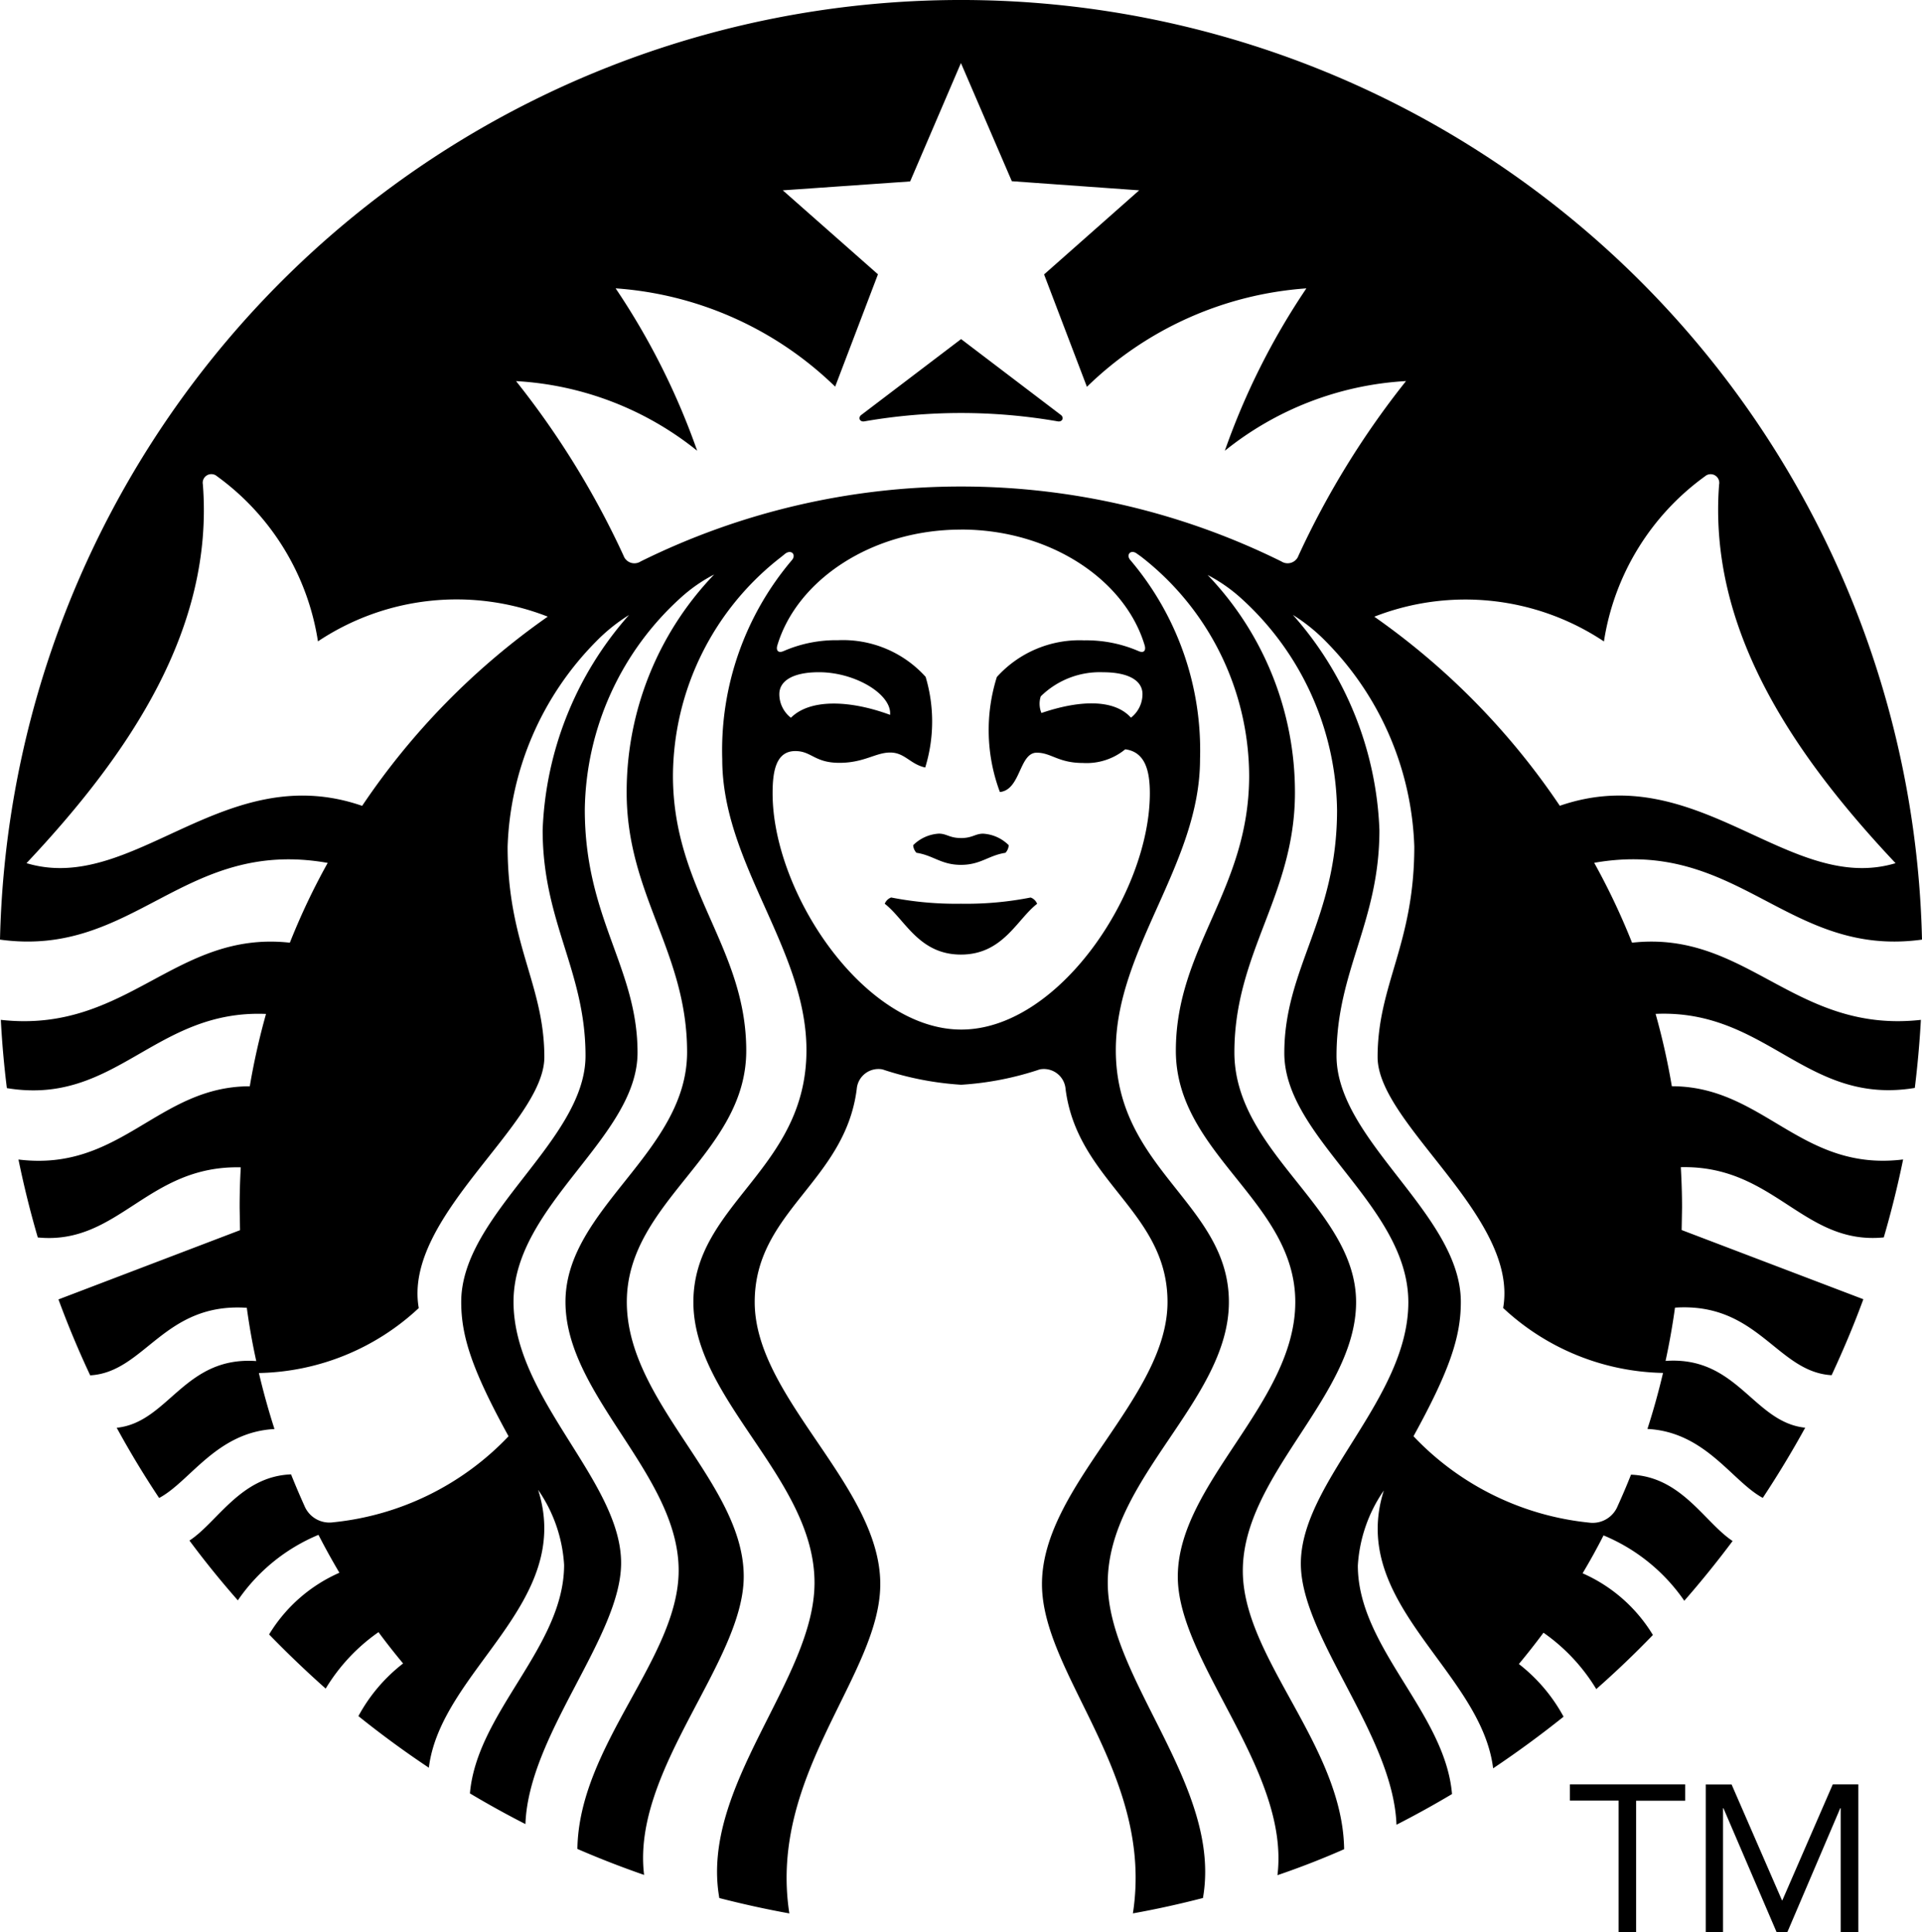 <?xml version="1.0" encoding="UTF-8"?>
<svg xmlns="http://www.w3.org/2000/svg" width="315.87" height="317.565" viewBox="0 0 315.87 317.565">
  <g id="starbucks-logo" transform="translate(-0.012 0.18)">
    <path id="Path_13573" d="M173.833,69.066a92.762,92.762,0,0,0-31.755,0c-.79.144-1.094-.635-.5-1.067l16.385-12.451L174.34,68C174.927,68.431,174.628,69.21,173.833,69.066Zm-27.352,78.246a1.823,1.823,0,0,0-1.067,1.035c3.32,2.556,5.6,8.352,12.521,8.352s9.206-5.8,12.521-8.342a1.78,1.78,0,0,0-1.067-1.035,54.638,54.638,0,0,1-11.453,1.019,55.2,55.2,0,0,1-11.475-1.025Zm11.459-9.767c-1.895,0-2.343-.731-3.656-.72a6.527,6.527,0,0,0-4.195,1.895,1.992,1.992,0,0,0,.534,1.249c2.8.432,4.067,1.985,7.317,1.985s4.51-1.553,7.317-1.98a2.052,2.052,0,0,0,.534-1.249,6.489,6.489,0,0,0-4.206-1.895c-1.313,0-1.745.721-3.661.721ZM315.7,167.406q-.312,5.628-1,11.208c-17.884,2.962-24.278-12.974-42.6-12.168a114.56,114.56,0,0,1,2.668,11.891c15.109,0,21.2,14.116,38.01,12.035q-1.321,6.452-3.176,12.809c-13.273,1.308-17.97-11.907-33.356-11.539.123,2.188.2,4.408.2,6.634l-.064,3.693,29.861,11.373c-1.564,4.27-3.32,8.406-5.214,12.483-8.977-.5-12.078-12.014-25.74-11.1q-.616,4.435-1.553,8.753c11.848-.833,14.41,10.087,22.949,10.978q-3.25,5.908-6.97,11.533c-5.043-2.7-9.4-10.834-18.957-11.33q1.465-4.539,2.562-9.206a39.585,39.585,0,0,1-26.274-10.674c2.626-14.986-20.633-30.245-20.633-41.234,0-11.923,6.031-18.519,6.031-34.6a50.283,50.283,0,0,0-14.533-33.708,29.011,29.011,0,0,0-5.417-4.36,56.4,56.4,0,0,1,14.218,35.352c0,15.13-7.05,23.125-7.05,37.1s20.43,26.066,20.43,40.454c0,5.689-1.8,11.208-7.781,22.074a46.159,46.159,0,0,0,28.82,14.191,4.437,4.437,0,0,0,4.739-2.727c.774-1.7,1.505-3.41,2.188-5.145,8.3.32,12.11,7.867,16.7,10.9q-3.787,5.067-7.941,9.82a30.125,30.125,0,0,0-13.273-10.743q-1.6,3.154-3.442,6.228a25.511,25.511,0,0,1,11.555,10.14q-4.475,4.635-9.308,8.891a30.582,30.582,0,0,0-8.673-9.265q-1.961,2.634-4.045,5.145a27.566,27.566,0,0,1,7.344,8.657q-5.6,4.483-11.576,8.486c-1.969-16.054-23.867-27.043-17.964-45.658a24.188,24.188,0,0,0-4.27,12.323c0,13.476,14.357,24.171,15.477,37.562q-4.475,2.666-9.126,5.043c-.534-14.725-15.717-30.832-15.717-42.915,0-13.481,17.665-27.016,17.665-42.952s-20.382-26.957-20.382-40.951,8.667-22.015,8.667-39.937A47.8,47.8,0,0,0,203.88,98.051a26.1,26.1,0,0,0-5.4-3.736,51.609,51.609,0,0,1,14.351,35.758c0,16.849-9.954,26.2-9.954,42.7s20,25.676,20,41.052-18.615,28.345-18.615,44.142c0,14.373,16.406,28.713,16.651,45.759q-5.38,2.37-10.957,4.27c2.087-17.228-16.379-34.995-16.379-49.058,0-15.36,19.309-28.569,19.309-45.14s-19.629-24.278-19.629-41.3,12.046-26.423,12.046-45.215a45.8,45.8,0,0,0-17.778-36l-.667-.475c-.993-.742-1.82.149-1.115,1.019A48.3,48.3,0,0,1,197.23,124.6c0,17.185-13.839,31.152-13.839,47.809,0,19.651,18.583,25.271,18.583,41.394s-19.907,29.017-19.907,46.133c0,15.878,18.856,33.49,15.643,51.812-3.789.977-7.621,1.831-11.512,2.524,3.538-22.816-14.944-39.2-14.944-54.122,0-16.16,20.633-30.57,20.633-46.352,0-14.89-14.8-19.747-16.753-34.989a3.575,3.575,0,0,0-3.837-3.293,3.371,3.371,0,0,0-.406.053,50.349,50.349,0,0,1-12.921,2.524,50.847,50.847,0,0,1-12.926-2.524,3.575,3.575,0,0,0-4.179,2.845,3.2,3.2,0,0,0-.053.395c-1.943,15.232-16.769,20.094-16.769,34.995,0,15.787,20.638,30.191,20.638,46.352,0,14.944-18.482,31.28-14.944,54.122-3.885-.7-7.723-1.553-11.507-2.524-3.24-18.322,15.643-35.945,15.643-51.812,0-17.121-19.907-30.01-19.907-46.133s18.583-21.748,18.583-41.4c0-16.651-13.839-30.613-13.839-47.8a48.3,48.3,0,0,1,11.475-32.769c.7-.87-.117-1.761-1.121-1.03l-.656.534a45.736,45.736,0,0,0-17.8,35.934c0,18.792,12.046,28.206,12.046,45.215s-19.629,24.716-19.629,41.3S122.24,243.538,122.24,258.9c0,14.063-18.482,31.825-16.374,49.052q-5.564-1.929-10.962-4.27c.251-17.078,16.641-31.4,16.641-45.765,0-15.8-18.6-28.766-18.6-44.142s19.987-24.55,19.987-41.047S103,146.885,103,130.036a51.576,51.576,0,0,1,14.378-35.8,25.56,25.56,0,0,0-5.4,3.736A47.793,47.793,0,0,0,96.121,132.87c0,17.911,8.667,25.964,8.667,39.937s-20.382,25.015-20.382,40.951,17.681,29.466,17.681,42.931c0,12.088-15.21,28.2-15.723,42.909q-4.643-2.37-9.121-5.043c1.147-13.385,15.477-24.086,15.477-37.562a24.188,24.188,0,0,0-4.27-12.323c5.919,18.647-15.979,29.626-17.959,45.663q-5.972-3.979-11.576-8.48A27.369,27.369,0,0,1,66.26,273.2q-2.089-2.506-4.045-5.145a30.51,30.51,0,0,0-8.678,9.276q-4.8-4.267-9.3-8.9a25.511,25.511,0,0,1,11.555-10.14q-1.817-3.066-3.442-6.228a30.055,30.055,0,0,0-13.252,10.765q-4.171-4.739-7.952-9.825c4.6-3,8.406-10.562,16.7-10.877q1.033,2.586,2.188,5.145A4.441,4.441,0,0,0,54.77,250a46.133,46.133,0,0,0,28.82-14.138c-5.977-10.871-7.781-16.406-7.781-22.074,0-14.41,20.43-26.482,20.43-40.454s-7.045-21.962-7.045-37.1a56.413,56.413,0,0,1,14.191-35.342,29.011,29.011,0,0,0-5.417,4.36,50.307,50.307,0,0,0-14.533,33.708c0,16.064,6.036,22.672,6.036,34.6,0,10.978-23.264,26.242-20.638,41.234a39.585,39.585,0,0,1-26.274,10.674q1.1,4.667,2.562,9.206c-9.537.5-13.876,8.641-18.957,11.33q-3.739-5.62-6.97-11.539c8.523-.875,11.064-11.795,22.933-10.962q-.953-4.323-1.553-8.753c-13.657-.913-16.758,10.6-25.74,11.1q-2.874-6.124-5.214-12.478l29.839-11.378-.064-3.693q0-3.354.187-6.634C24.194,191.3,19.513,204.5,6.224,203.19q-1.849-6.324-3.176-12.809c16.812,2.081,22.9-12.046,38.015-12.035a114.562,114.562,0,0,1,2.668-11.891c-18.311-.763-24.7,15.157-42.589,12.19q-.7-5.588-.993-11.218c20.782,2.327,28.58-14.762,47.5-12.681a110.253,110.253,0,0,1,6.218-13.113C30.161,137.438,22.1,157.287.012,154.239a157.975,157.975,0,0,1,315.87,0c-22.09,3.053-30.149-16.785-53.872-12.622a112.575,112.575,0,0,1,6.218,13.129c18.914-2.1,26.685,15,47.5,12.681ZM90.02,101.157a41.086,41.086,0,0,0-37.754,4.067A41.281,41.281,0,0,0,35.679,78.091a1.42,1.42,0,0,0-2.327,1.345c1.836,23.643-11.982,44.18-28.985,62.24,17.537,5.268,32.438-17.292,55.163-9.42a118.778,118.778,0,0,1,30.49-31.088Zm67.919-14.3c-14.666,0-26.952,8.294-30.17,19.01-.251.822.1,1.356,1.035.95a21.537,21.537,0,0,1,8.918-1.783,18.293,18.293,0,0,1,14.41,6.02,25.676,25.676,0,0,1-.064,14.9c-2.466-.534-3.352-2.46-5.759-2.46s-4.27,1.692-8.352,1.692-4.568-1.932-7.237-1.932c-3.154,0-3.736,3.25-3.736,6.938,0,16.342,15.024,38.832,31.008,38.832s30.992-22.49,30.992-38.832c0-3.667-.753-6.8-4.045-7.226A10.029,10.029,0,0,1,178,125.211c-4.077,0-5.214-1.692-7.605-1.692-2.9,0-2.615,6.116-6.057,6.463a29.052,29.052,0,0,1-.5-18.9,18.289,18.289,0,0,1,14.351-6.025,21.622,21.622,0,0,1,8.9,1.751c.95.432,1.286-.112,1.035-.95-3.2-10.717-15.477-19.01-30.165-19.01ZM181.288,110.3a13.834,13.834,0,0,0-10.236,3.965,3.979,3.979,0,0,0,.112,2.733c6.4-2.183,12-2.268,14.714.769a4.906,4.906,0,0,0,1.895-3.875c0-2.135-2.135-3.592-6.511-3.592ZM130,117.777c3.074-3.09,9.564-2.957,16.294-.475.3-3.352-5.689-7.007-11.693-7.007-4.36,0-6.511,1.468-6.511,3.6a4.906,4.906,0,0,0,1.895,3.875ZM231.056,62.448A52.178,52.178,0,0,0,201.307,73.9a116.538,116.538,0,0,1,13.4-26.685,57.444,57.444,0,0,0-36.067,16.176L171.6,44.921,187.229,31.1,166.3,29.6l-8.363-19.421-8.347,19.459L128.66,31.1,144.3,44.9l-7.034,18.461a57.494,57.494,0,0,0-36.078-16.15,117.061,117.061,0,0,1,13.4,26.685A52.094,52.094,0,0,0,84.822,62.453,140.234,140.234,0,0,1,102.488,91.14a1.893,1.893,0,0,0,2.423,1.142,1.764,1.764,0,0,0,.39-.192,118.7,118.7,0,0,1,105.3,0,1.9,1.9,0,0,0,2.62-.566,1.831,1.831,0,0,0,.187-.384,140.183,140.183,0,0,1,17.681-28.7Zm25.292,69.8c22.741-7.867,37.685,14.693,55.19,9.43-17-18.055-30.805-38.586-29-62.229a1.419,1.419,0,0,0-2.327-1.345,41.2,41.2,0,0,0-16.6,27.133,41.1,41.1,0,0,0-37.738-4.067,119.006,119.006,0,0,1,30.49,31.083ZM276.954,295.76H268.9v21.6h-2.877V295.739h-8.006V293.07h18.941v2.69Zm3.368-2.668h4.27l8.278,19.032h.064l8.283-19.053h4.206v24.315h-2.9v-20.4h-.075l-8.7,20.382h-1.756l-8.742-20.382h-.064v20.382h-2.845V293.049Z" transform="translate(0 0)"></path>
  </g>
</svg>
